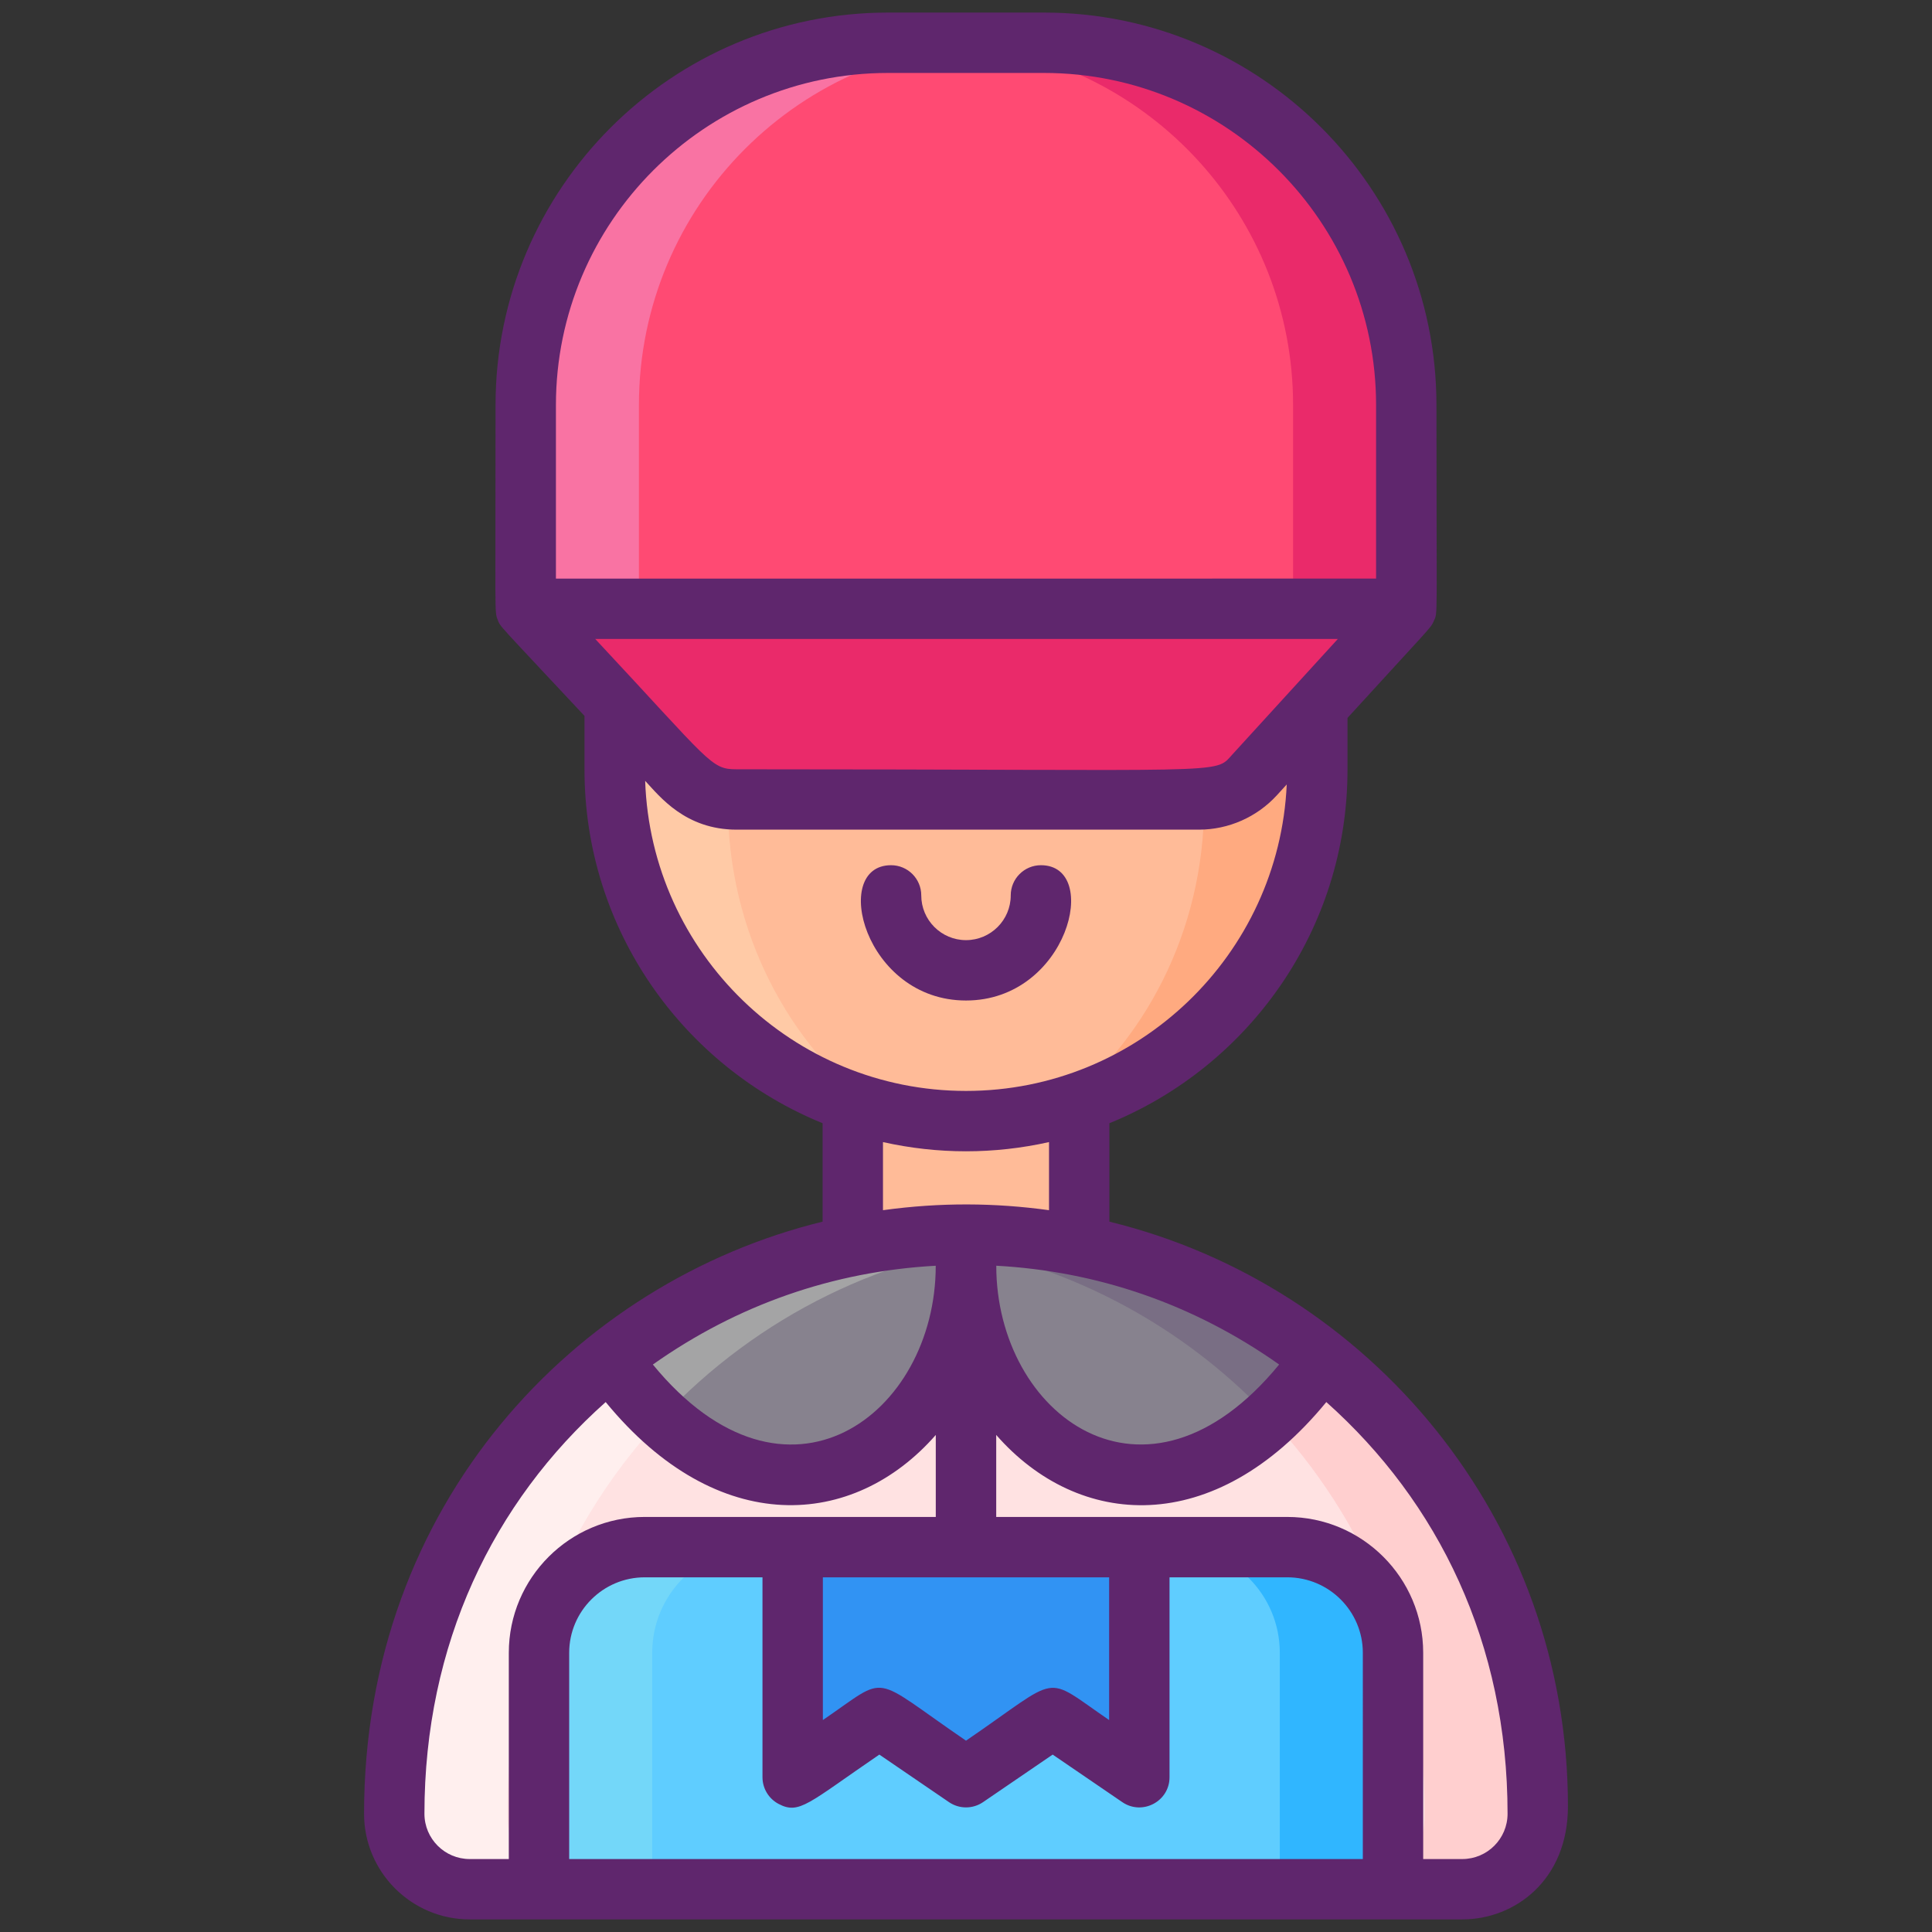 <?xml version="1.0" encoding="utf-8"?>
<!-- Generator: Adobe Illustrator 22.1.0, SVG Export Plug-In . SVG Version: 6.00 Build 0)  -->
<svg version="1.1" id="Icon_Set" xmlns="http://www.w3.org/2000/svg" xmlns:xlink="http://www.w3.org/1999/xlink" x="0px" y="0px"
	 viewBox="0 0 256 256" style="enable-background:new 0 0 256 256;" xml:space="preserve">
<rect x="0" y="0" width="256" height="256" fill="#333333" stroke="none"/>
<style type="text/css">
	.st0{fill:#73D7F9;}
	.st1{fill:#5FCDFF;}
	.st2{fill:#35B1FC;}
	.st3{fill:#3193F3;}
	.st4{fill:#30B6FF;}
	.st5{fill:#FFEFEE;}
	.st6{fill:#FFE2E2;}
	.st7{fill:#FFCFCF;}
	.st8{fill:#F0475C;}
	.st9{fill:#F973A3;}
	.st10{fill:#FF4A73;}
	.st11{fill:#FF3B73;}
	.st12{fill:#307FED;}
	.st13{fill:#5F266D;}
	.st14{fill:#796E84;}
	.st15{fill:#A4A4A5;}
	.st16{fill:#87828E;}
	.st17{fill:#F9E27D;}
	.st18{fill:#4BDBC3;}
	.st19{fill:#F9D335;}
	.st20{fill:#44C7B6;}
	.st21{fill:#3BB2A0;}
	.st22{fill:#B76C6C;}
	.st23{fill:#965959;}
	.st24{fill:#C98585;}
	.st25{fill:#FFBB98;}
	.st26{fill:#FFAA80;}
	.st27{fill:#FFCAA6;}
	.st28{fill:#00B3EA;}
	.st29{fill:#75D9EA;}
	.st30{fill:#EA2A6A;}
	.st31{fill:#F2C300;}
</style>
<g>
	<path class="st25" d="M174.55,48.718v53.62c0,21.66-14.99,39.98-35.1,45.12c-3.67,0.93-7.5,1.43-11.45,1.43s-7.78-0.5-11.45-1.43
		c-20.11-5.14-35.1-23.46-35.1-45.12v-53.62c0-3.46,2.83-6.29,6.29-6.29h80.52C171.72,42.428,174.55,45.258,174.55,48.718z"/>
	<rect x="113" y="146.388" class="st25" width="30" height="34.28"/>
	<path class="st26" d="M174.55,49.158v53.18c0,21.66-14.99,39.98-35.1,45.12c12.12-9.01,20.1-24.02,20.1-40.93v-57.37
		c0-3.7-2.83-6.73-6.29-6.73h15C171.72,42.428,174.55,45.458,174.55,49.158z"/>
	<path class="st27" d="M116.55,147.458c-20.11-5.14-35.1-23.46-35.1-45.12v-53.18c0-3.7,2.83-6.73,6.29-6.73h15
		c-3.46,0-6.29,3.03-6.29,6.73v57.37C96.45,123.438,104.43,138.448,116.55,147.458z"/>
	<path class="st5" d="M203.76,239.698v0.97c0,5.52-4.48,10-10,10H62.24c-5.52,0-10-4.48-10-10v-0.97
		c0-24.04,11.19-45.47,28.65-59.34c1.18-0.94,2.38-1.84,3.61-2.7c12.31-8.65,27.3-13.73,43.49-13.73h0.02
		c2.53,0,5.03,0.12,7.49,0.37c13.32,1.3,25.61,6.06,36,13.36c1.23,0.86,2.44,1.76,3.61,2.7c2.26,1.79,4.42,3.72,6.46,5.76
		C195.28,199.828,203.76,218.768,203.76,239.698z"/>
	<path class="st6" d="M203.76,239.698v0.97c0,5.52-4.48,10-10,10H77.24c-5.52,0-10-4.48-10-10v-0.97
		c0-24.04,11.19-45.47,28.65-59.34c1.18-0.94,2.38-1.84,3.61-2.7c10.39-7.3,22.68-12.06,36-13.36c13.32,1.3,25.61,6.06,36,13.36
		c1.23,0.86,2.44,1.76,3.61,2.7c2.26,1.79,4.42,3.72,6.46,5.76C195.28,199.828,203.76,218.768,203.76,239.698z"/>
	<path class="st7" d="M181.57,186.118c-2.04-2.04-4.2-3.97-6.46-5.76c-1.17-0.94-2.38-1.84-3.61-2.7
		c-10.39-7.3-22.68-12.06-36-13.36c-2.54,0.25-5.04,0.62-7.5,1.12c10.44,2.09,20.09,6.33,28.5,12.24c1.23,0.86,2.44,1.76,3.61,2.7
		c2.26,1.79,4.42,3.72,6.46,5.76c13.71,13.71,22.19,32.65,22.19,53.58v0.97c0,5.52-4.48,10-10,10h15c5.52,0,10-4.48,10-10v-0.97
		C203.76,218.768,195.28,199.828,181.57,186.118z"/>
	<path class="st16" d="M175.11,180.358c-1.17-0.94-2.38-1.84-3.61-2.7c-12.31-8.65-27.3-13.73-43.49-13.73v0.071
		c-0.003,0-0.007-0.001-0.01-0.001s-0.007,0.001-0.01,0.001v-0.071c-16.19,0-31.18,5.08-43.49,13.73c-1.23,0.86-2.43,1.76-3.61,2.7
		c4.63,6.57,17.03,20.94,32.62,13.29c4.415-2.17,7.993-5.7,10.49-9.997v67.017h8v-67.017c2.497,4.297,6.075,7.826,10.49,9.997
		C158.08,201.298,170.48,186.928,175.11,180.358z"/>
	<path class="st15" d="M128.01,163.928v0.07h-0.02v-0.07c-17.726,0-34.145,6.11-47.1,16.43c1.48,2.1,3.75,4.99,6.66,7.7
		c12.975-13.877,30.053-22.013,47.95-23.76C133.04,164.048,130.54,163.928,128.01,163.928z"/>
	<path class="st14" d="M135.5,164.298c-2.54,0.25-5.04,0.62-7.5,1.12c15.94,3.191,30.082,11.442,40.44,22.65
		c2.92-2.72,5.19-5.61,6.67-7.71C164.354,171.716,149.843,165.56,135.5,164.298z"/>
	<path class="st0" d="M184.58,219.003v31.33H71.42v-31.33c0-7.73,6.27-14,14.01-14h85.14
		C178.31,205.003,184.58,211.273,184.58,219.003z"/>
	<path class="st1" d="M184.58,219.003v31.33H86.42v-31.33c0-7.73,6.27-14,14.01-14h70.14
		C178.31,205.003,184.58,211.273,184.58,219.003z"/>
	<polygon class="st3" points="105.033,205.28 105.033,235.491 116.518,227.649 128.002,235.491 139.485,227.649 150.967,235.491 
		150.967,205.28 	"/>
	<path class="st9" d="M186.34,53.673v26.99H69.66v-26.99c0-26.51,21.49-48.01,48.01-48.01h20.66
		C164.85,5.663,186.34,27.163,186.34,53.673z"/>
	<path class="st30" d="M69.663,80.667h116.674l-20.094,22.009c-1.895,2.075-4.575,3.258-7.385,3.258H97.607
		c-2.77,0-5.417-1.149-7.308-3.174L69.663,80.667z"/>
	<path class="st4" d="M170.57,205.003h-15c7.74,0,14.01,6.27,14.01,14v31.33h15v-31.33
		C184.58,211.273,178.31,205.003,170.57,205.003z"/>
	<path class="st10" d="M186.34,53.673v26.99H84.66v-26.99c0-26.51,21.49-48.01,48.01-48.01h5.66
		C164.85,5.663,186.34,27.163,186.34,53.673z"/>
	<path class="st30" d="M128,5.893c24.33,2.34,43.34,22.85,43.34,47.78v26.99h15v-26.99C186.34,27.452,165.162,2.273,128,5.893z"/>
	<g>
		<path class="st13" d="M147,161.877v-13.043c18.482-7.526,31.55-25.677,31.55-46.831v-6.875
			c11.314-12.391,10.992-11.845,11.433-12.832c0.555-1.24,0.354,0.552,0.354-28.626c0-28.675-23.329-52.004-52.004-52.004h-20.667
			c-28.675,0-52.004,23.329-52.004,52.003c0,28.287-0.148,27.33,0.277,28.432c0.396,1.027-0.189,0.236,11.511,12.761v7.14
			c0,21.155,13.068,39.305,31.55,46.831v13.043c-32.637,7.968-60.76,37.347-60.76,78.456c0,7.72,6.28,14,14,14h131.52
			c7.01,0,14-5.252,14-14.97C207.76,201.307,181.397,170.275,147,161.877z M169.493,180.807
			c-17.736,21.605-37.483,6.586-37.483-13.092C145.266,168.443,158.029,172.706,169.493,180.807z M117,160.357v-9.024
			c7.293,1.626,14.7,1.627,22,0v9.024C131.853,159.374,124.645,159.305,117,160.357z M73.663,76.667V53.67
			c0-24.264,19.74-44.003,44.004-44.003h20.667c24.264,0,44.004,19.74,44.004,44.004v22.996H73.663z M177.269,84.667l-13.98,15.312
			c-2.46,2.694,0.413,1.955-65.682,1.955c-3.438,0-3.348-0.794-18.735-17.267H177.269z M85.487,103.467
			c1.922,2.058,5.311,6.466,12.12,6.466h61.25c3.925,0,7.693-1.663,10.339-4.561l1.303-1.427
			c-1.019,22.564-19.69,40.609-42.501,40.609C105.029,144.553,86.263,126.253,85.487,103.467z M123.99,167.717
			c0,19.679-19.74,34.701-37.483,13.091C97.691,172.899,110.398,168.464,123.99,167.717z M67.42,219.003v27.33h-5.18
			c-3.309,0-6-2.691-6-6c0-22.456,9.087-41.271,24.016-54.553c14.877,18.128,32.875,16.78,43.743,4.354v10.868H85.43
			C75.5,201.003,67.42,209.078,67.42,219.003z M146.967,209.003v18.913c-8.948-6.111-6.101-6.054-18.965,2.732
			c-12.915-8.819-10.026-8.838-18.969-2.731v-18.913H146.967z M180.58,246.333H75.42v-27.33c0-5.514,4.491-10,10.01-10h15.603
			v26.488c0,1.483,0.821,2.845,2.132,3.537c2.759,1.456,3.941-0.11,13.352-6.536l9.229,6.302c1.36,0.929,3.151,0.929,4.512,0
			l9.227-6.302l9.227,6.302c2.639,1.802,6.256-0.083,6.256-3.303v-26.488h15.603c5.52,0,10.01,4.486,10.01,10V246.333z
			 M193.76,246.333h-5.18v-27.33c0-9.925-8.08-18-18.01-18H132v-10.869c10.866,12.423,28.85,13.795,43.744-4.354
			c14.856,13.246,24.016,31.978,24.016,54.553C199.76,243.642,197.068,246.333,193.76,246.333z"/>
		<path class="st13" d="M137.928,114.645c-2.209,0-4,1.791-4,4c0,3.269-2.659,5.928-5.928,5.928s-5.928-2.659-5.928-5.928
			c0-2.209-1.791-4-4-4c-8.046,0-3.566,17.928,9.928,17.928C141.5,132.573,145.973,114.645,137.928,114.645z"/>
	</g>
</g>
</svg>

